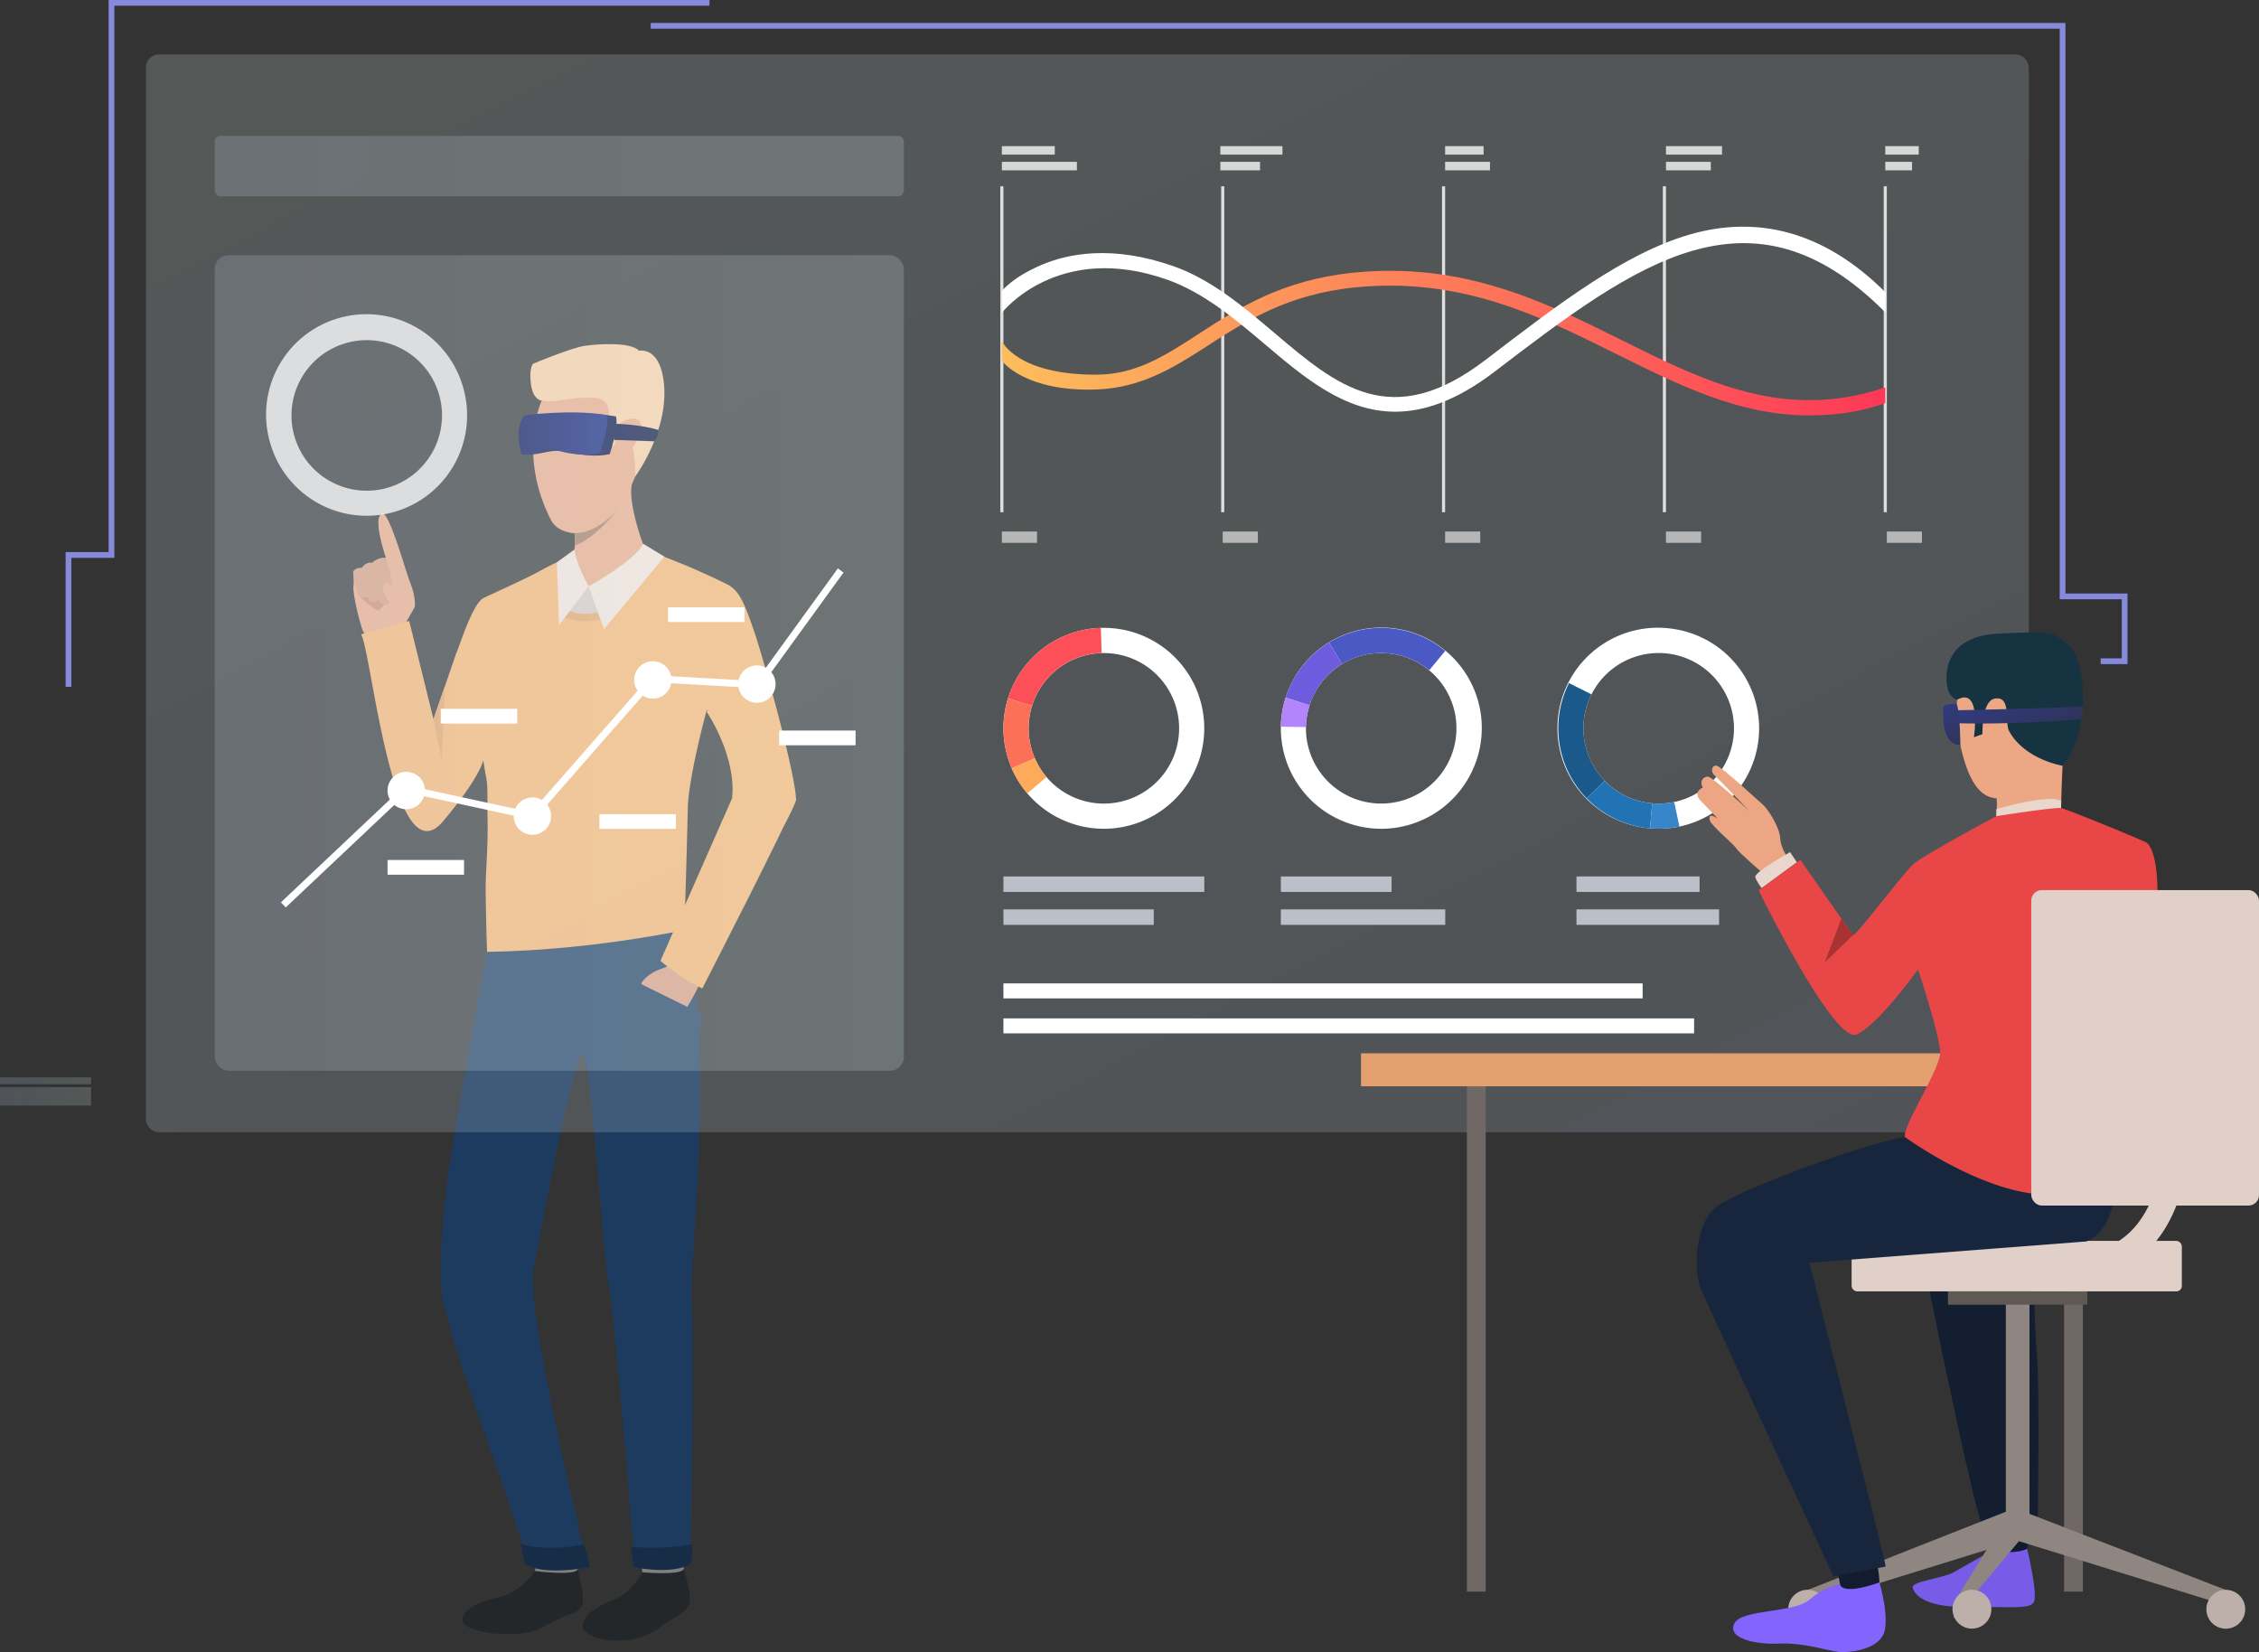 <svg id="Layer_1" data-name="Layer 1" xmlns="http://www.w3.org/2000/svg" xmlns:xlink="http://www.w3.org/1999/xlink" viewBox="0 0 1861.14 1360.96"><rect x="0" y="0" width="1861.14" height="1360.96" fill="#333333" stroke="none"/><defs><style>.cls-1{fill:#eca684;}.cls-2{fill:#cd8a6c;}.cls-3{fill:#d89a7c;}.cls-4{fill:#232729;}.cls-5{fill:#80807e;}.cls-6{fill:#1d3b5e;}.cls-7{fill:#f8b26c;}.cls-8{fill:#a57860;}.cls-9{fill:#facaa0;}.cls-10{fill:#e4a264;}.cls-11{fill:#d7c6be;}.cls-12{fill:#3c4146;}.cls-13{fill:#f3e0d7;}.cls-14{fill:#dc9b7e;}.cls-15{fill:#172c47;}.cls-16{fill:url(#linear-gradient);}.cls-17{fill:url(#linear-gradient-2);}.cls-18{fill:url(#linear-gradient-3);}.cls-19,.cls-52,.cls-54,.cls-58,.cls-59{opacity:0.18;}.cls-19{fill:url(#linear-gradient-4);}.cls-20{fill:#dedede;}.cls-21{fill:#b6b6b6;}.cls-22{fill:#d7d7d7;}.cls-23{fill:url(#linear-gradient-5);}.cls-24{fill:#fff;}.cls-25{fill:#fd4f58;}.cls-26{fill:#fd7058;}.cls-27{fill:#fdab5b;}.cls-28{fill:#4b59c5;}.cls-29{fill:#6e5bde;}.cls-30{fill:#b285fc;}.cls-31{fill:#1a598a;}.cls-32{fill:#2273b3;}.cls-33{fill:#3786ca;}.cls-34{fill:#bbbfc7;}.cls-35{fill:#e94747;}.cls-36{fill:#121c2e;}.cls-37{fill:#785be6;}.cls-38{fill:#6f6865;}.cls-39{fill:#131e30;}.cls-40{fill:#e49f6f;}.cls-41{fill:#313657;}.cls-42{fill:#8f8581;}.cls-43{fill:#5e5954;}.cls-44{fill:#bdb0aa;}.cls-45{fill:#e0d0c8;}.cls-46{fill:#8364fd;}.cls-47{fill:#18263d;}.cls-48{fill:#eca785;}.cls-49{fill:#e9d7ce;}.cls-50{fill:#163342;}.cls-51{fill:#a93333;}.cls-52{fill:url(#linear-gradient-6);}.cls-53{opacity:0.76;}.cls-54{fill:url(#linear-gradient-7);}.cls-55{fill:url(#linear-gradient-8);}.cls-56{fill:url(#linear-gradient-9);}.cls-57{fill:#868adc;}.cls-58{fill:url(#linear-gradient-10);}.cls-59{fill:url(#linear-gradient-11);}</style><linearGradient id="linear-gradient" x1="563.87" y1="831.63" x2="496.8" y2="831.63" gradientUnits="userSpaceOnUse"><stop offset="0" stop-color="#050b42"/><stop offset="1" stop-color="#080e3b"/></linearGradient><linearGradient id="linear-gradient-2" x1="495.12" y1="830.73" x2="568.2" y2="830.73" gradientUnits="userSpaceOnUse"><stop offset="0" stop-color="#060e57"/><stop offset="1" stop-color="#10207d"/></linearGradient><linearGradient id="linear-gradient-3" x1="573.57" y1="829.92" x2="610.29" y2="829.92" xlink:href="#linear-gradient"/><linearGradient id="linear-gradient-4" x1="1323.45" y1="1305.76" x2="569.18" y2="-135.29" gradientUnits="userSpaceOnUse"><stop offset="0" stop-color="#d3e2fd"/><stop offset="1" stop-color="#ebfffc"/></linearGradient><linearGradient id="linear-gradient-5" x1="893.27" y1="756.23" x2="1621.09" y2="756.23" gradientUnits="userSpaceOnUse"><stop offset="0" stop-color="#fdbe5c"/><stop offset="1" stop-color="#fd3857"/></linearGradient><linearGradient id="linear-gradient-6" x1="176.91" y1="546.13" x2="744.66" y2="546.13" xlink:href="#linear-gradient-4"/><linearGradient id="linear-gradient-7" x1="176.91" y1="136.82" x2="744.66" y2="136.82" xlink:href="#linear-gradient-4"/><linearGradient id="linear-gradient-8" x1="1747.13" y1="1091.59" x2="1719.85" y2="1039.46" gradientUnits="userSpaceOnUse"><stop offset="0" stop-color="#303256"/><stop offset="1" stop-color="#313b7d"/></linearGradient><linearGradient id="linear-gradient-9" x1="1687.77" y1="1089.34" x2="1670.27" y2="1055.91" xlink:href="#linear-gradient-8"/><linearGradient id="linear-gradient-10" x1="67.86" y1="1363.92" x2="142.92" y2="1363.92" gradientTransform="translate(210.78 2727.84) rotate(-180)" xlink:href="#linear-gradient-4"/><linearGradient id="linear-gradient-11" x1="67.86" y1="1376.76" x2="142.92" y2="1376.76" gradientTransform="translate(210.78 2753.52) rotate(-180)" xlink:href="#linear-gradient-4"/></defs><path class="cls-1" d="M366.67,992.85s8.72,18.47,15.86,21.79,19.32-15,19.32-15l-1-14.85Z" transform="translate(-67.86 -473.6)"/><path class="cls-1" d="M397.89,994.12s9.81-17,11.23-19.61S409.49,963,406,954c-3.35-8.74-6.71-21.47-8.25-22.12s-2.58-1.93-6.75-1a16.19,16.19,0,0,0-7.21,3.92s-5.66-1.32-9.13,2.71a8.57,8.57,0,0,0-8.56,4.21s-5.28-.84-7.27,3.15c0,0,.81,8.34.22,11.52s2.29,20.4,7.59,36.51C366.67,992.85,376.83,1006.36,397.89,994.12Z" transform="translate(-67.86 -473.6)"/><path class="cls-2" d="M389.69,967.51s-7.87,5.92-9.24,8.69-17.32-12.15-17.32-12.15S382.24,958.13,389.69,967.51Z" transform="translate(-67.86 -473.6)"/><path class="cls-3" d="M398.54,934.43s3.92,24.11.12,25.22-5.88-.78-5.88-.78l-2.89,10.66s-5.9,6-10.69-2.2c0,0-4.92,6.15-8.61-2.28,0,0-5.06,2.61-7.46-1s-4.27-19.23-4.27-19.23,1-3.7,7.15-3.37c0,0,2.73-5.23,8.54-4.26,0,0,4.94-5.1,11.21-4,0,0,5.86-4.68,12.22-1.23C398,932,398.38,933.41,398.54,934.43Z" transform="translate(-67.86 -473.6)"/><path class="cls-1" d="M409.08,973.74s-9.95-13.51-18.61-18.49c-2-1.13-4.07-1.86-5.85-.47s-2,5.75,2,11.82S393,982.35,393,982.35,399,987.38,409.08,973.74Z" transform="translate(-67.86 -473.6)"/><path class="cls-1" d="M385.76,933.19s7.36,25.51,6.65,28.1,8.63,0,9.08-2.31-2.27-24.22-3-26.31S389.38,927.41,385.76,933.19Z" transform="translate(-67.86 -473.6)"/><path class="cls-1" d="M400.29,937.1s-12.4-41.56-17.3-40.45c-4.71,1.06-5.83,11.63,5,43.18C398.45,970.52,400.29,937.1,400.29,937.1Z" transform="translate(-67.86 -473.6)"/><path class="cls-4" d="M508.63,1767.77S497.13,1785,481,1788.68s-32,9.62-32.12,19.8,46.61,16.24,65.05,6c27.54-15.31,30.34-10.69,33.39-18.34s-3.67-28.11-3.47-30.54C544.11,1762.56,508.63,1767.77,508.63,1767.77Z" transform="translate(-67.86 -473.6)"/><path class="cls-5" d="M510.41,1759.29s-2.1,8.31-1.78,8.48,36.32,4.47,35.23-2.19c-.88-5.42-2.14-11.29-2.14-11.29Z" transform="translate(-67.86 -473.6)"/><path class="cls-4" d="M597,1768.76s-8.2,16.45-22.2,22c-15,6-27,12.87-26.71,22.78s36.6,20,63,.94c16.7-12,22-12.08,24.67-19.65s-4.65-27.24-4.55-29.61C631.4,1762.33,597,1768.76,597,1768.76Z" transform="translate(-67.86 -473.6)"/><path class="cls-5" d="M596.63,1760.22s.1,8.38.41,8.54,35.12,3,34.24-3.49a53.88,53.88,0,0,0-3.38-11.44Z" transform="translate(-67.86 -473.6)"/><path class="cls-6" d="M469,1257.79s-21.47,119.4-28.85,162.85c-6.29,37-11.27,92.7-8.26,119.4,3.73,33,71.54,210.4,69.58,220.09s51.06,4.37,51.06,4.37-52.09-209.8-45-245.37c5.27-26.34,33.88-185.42,40.95-176.44s15.84,165.13,21.07,191,21.31,230.76,21.31,230.76,35.94,5.3,45.54-2.82c0,0,4.37-174.9,1-223.5-1.27-18.52,21.7-222.08-7.76-304C614.13,1190.84,469,1257.79,469,1257.79Z" transform="translate(-67.86 -473.6)"/><path class="cls-7" d="M723.66,1132.18c0,2-3.79,10-9.82,21.54-8.83-17.66-15.77-32.16-18-37.49-7.44-17.58-45.78-57.86-45.78-57.86a.43.43,0,0,1,0,.09.11.11,0,0,1,0,0,.1.1,0,0,0,0,0,.94.94,0,0,0,0,.16c0,.1-.06.21-.1.35l-.06.21c0,.06,0,.1,0,.16-2.09,7.78-14.91,56.4-15.38,80.34-.52,26.07-2.79,100-2.79,100s-76,16.74-162.57,18c0,0-.86-20.52-1.18-51.34-.14-12.9,2.19-37.1,1.55-59.56,0-.12,0-.23,0-.35,0-.28,0-.56,0-.85a2.72,2.72,0,0,1,0-.28v-.05c-.41-12.35.71-24.53-1.59-33.42l-1.91-11.82c-5.09,17.36-31.66,48.33-31.66,48.33-42.62,55.35-60.35-139.11-69.08-152.2l39.72-11L425,1066l9.21-26.56h0L444,1011c1.1-.89,12.82-40.31,22.35-44.84,9.71-4.62,34.07-15.53,44.68-21.33,5.41-3,10.52-5.66,14.94-7.69l.68-.31h0c7.31-3.35,12.17-5.56,12.17-5.56h0L542,931c10.19-1,41.89-3.94,52.5-4.56.88-.06,1.61-.09,2.17-.1a10,10,0,0,1,1.08,0c1.34.08,7.86,2.36,16.45,5.63h0l1,.37,1.21.46,2.28.87,4.72,1.85,1.67.66c17.17,6.82,36.38,16,41.53,18.61,10.24,5.11,14.4,14.63,23.88,42.78,14.37,46,32.58,116.5,33.15,133.88C723.65,1131.67,723.66,1131.93,723.66,1132.18Z" transform="translate(-67.86 -473.6)"/><path class="cls-1" d="M597.49,921.35c-.45,22.81-44.61,35.28-44.61,35.28s-18.47-23.16-14.06-25.37c1.73-.87,2.43-4.33,2.65-8.21a79.4,79.4,0,0,0-.25-10.34c-.13-1.61-.25-2.65-.25-2.65s6.3-6.66,14.33-14.59c14-13.87,33.31-31.64,33.34-24.57a6.6,6.6,0,0,1-.16,1.34C585.09,888.15,597.49,921.35,597.49,921.35Z" transform="translate(-67.86 -473.6)"/><path class="cls-8" d="M580.48,887.93h0c-.09.13-2,2.94-5.16,7-6.78,8.53-19.52,22.54-33.85,28.16a79.4,79.4,0,0,0-.25-10.34,23.29,23.29,0,0,1-4.38-.53,136.61,136.61,0,0,1,9.6-14.06l8.86-2.65Z" transform="translate(-67.86 -473.6)"/><path class="cls-1" d="M589,871.21c-3.82,8.31-7.45,14.33-8.48,16.72h0a29.3,29.3,0,0,1-5.16,7c-7.27,7.84-20.8,18.18-34.1,17.82a23.29,23.29,0,0,1-4.38-.53c-5.38-1.17-11.71-3.67-15.2-10.5-27.56-53.94-7.61-98-7.61-98s75.34-21.3,87.12,1.38C609.42,820.91,597.94,851.68,589,871.21Z" transform="translate(-67.86 -473.6)"/><path class="cls-9" d="M514,803.63s-7-.39-8.73-13.65,1.75-16.74,1.75-16.74,31.1-13,42.27-14.71,38.63-3.32,45.07,4c0,0,15.64-3.63,19.9,22.33,6.76,41.19-23,81.19-23,81.19s.26-26.91-5.67-30.48-11.06,4.92-11.06,4.92l-12.14,2.17s18.44-39.81-3.68-41.28S526.7,805.94,514,803.63Z" transform="translate(-67.86 -473.6)"/><path class="cls-1" d="M574.85,829.8c1.15-11.85,22.59-16.38,21.16-4s-12,24.37-16.87,23.95S574,838.84,574.85,829.8Z" transform="translate(-67.86 -473.6)"/><path class="cls-10" d="M527.81,979.56s14.76,11.4,44.5,2l-19.43-24.91Z" transform="translate(-67.86 -473.6)"/><path class="cls-11" d="M535.44,975.59s9.7,7.49,29.24,1.3L553,956.63Z" transform="translate(-67.86 -473.6)"/><path class="cls-12" d="M616.36,1267a70.75,70.75,0,0,0,23.43,17.59l48.6-87.43-25.18-48.69S617.5,1258.45,616.36,1267Z" transform="translate(-67.86 -473.6)"/><path class="cls-13" d="M615.3,932.17l-17.81-10.82s-.5,9.76-44.61,35.28l12.53,35.29Z" transform="translate(-67.86 -473.6)"/><path class="cls-13" d="M541.14,926.27s.7,10.54,11.74,30.36l-24.45,31.88-1.78-51.7Z" transform="translate(-67.86 -473.6)"/><path class="cls-14" d="M628.07,1254.48s-5.78,14.24-13.42,16.51-14.85,6.81-18.15,12.17,37.35,20.23,37.35,20.23,16.71-26.21,15.27-37.56S628.07,1254.48,628.07,1254.48Z" transform="translate(-67.86 -473.6)"/><path class="cls-7" d="M649.74,1059.43s25.15,36.7,21.26,71.78l-59,133.91s18.67,16.1,34.47,22.7c0,0,68.92-134,77.17-155.64C723.66,1132.18,696.46,1051.21,649.74,1059.43Z" transform="translate(-67.86 -473.6)"/><polygon class="cls-6" points="524.98 809.06 578.21 835.27 576.17 856.52 519.41 820 524.98 809.06"/><path class="cls-15" d="M590,1764.5s31.09,7,47.32-2.82l1-16s-24.86,4.89-50.86,2.07Z" transform="translate(-67.86 -473.6)"/><path class="cls-15" d="M500.26,1761.79s11.42,10.37,53.65,2.71l-4.61-18.81s-26.9,6.61-52.21,0Z" transform="translate(-67.86 -473.6)"/><path class="cls-10" d="M434.16,1039.39c0,7.87-2.47,60.12-2.47,60.12L425,1066Z" transform="translate(-67.86 -473.6)"/><path class="cls-16" d="M507.79,816.6s37.94-5.13,67.41,0c0,0,3.2,5.48-5,31.07,0,0-12.8,3.55-31.35-1.18s-25.36,3.38-41.31,1.28C497.57,847.77,498.8,828.45,507.79,816.6Z" transform="translate(-67.86 -473.6)"/><path class="cls-17" d="M499.79,815.78s38.55-5.37,68-.25c0,0,2.59,5.73-5.58,31.33,0,0-12.8,3.54-31.36-1.19s-17.35,4.2-33.3,2.1C497.57,847.77,490.8,827.63,499.79,815.78Z" transform="translate(-67.86 -473.6)"/><path class="cls-18" d="M575.82,822.74s18.86.39,34.46,5c0,0,.3,5.83-3.36,9.39l-33.35-1.16S574.47,825.89,575.82,822.74Z" transform="translate(-67.86 -473.6)"/><rect class="cls-19" x="120.22" y="44.88" width="1551.26" height="887.87" rx="10.6"/><rect class="cls-20" x="824.14" y="153.46" width="2.56" height="268.48"/><rect class="cls-20" x="1006.09" y="153.46" width="2.56" height="268.48"/><rect class="cls-20" x="1188.04" y="153.46" width="2.56" height="268.48"/><rect class="cls-20" x="1370" y="153.46" width="2.56" height="268.48"/><rect class="cls-20" x="1551.95" y="153.46" width="2.56" height="268.48"/><rect class="cls-21" x="825.42" y="437.85" width="28.95" height="9.33"/><rect class="cls-22" x="825.42" y="120.38" width="43.58" height="7"/><rect class="cls-22" x="825.42" y="133.32" width="61.82" height="7"/><rect class="cls-22" x="1005.41" y="120.38" width="51.16" height="7"/><rect class="cls-22" x="1005.41" y="133.32" width="32.71" height="7"/><rect class="cls-22" x="1190.6" y="120.38" width="31.7" height="7"/><rect class="cls-22" x="1190.6" y="133.32" width="36.96" height="7"/><rect class="cls-22" x="1372.56" y="120.38" width="46.18" height="7"/><rect class="cls-22" x="1372.56" y="133.32" width="36.95" height="7"/><rect class="cls-22" x="1553.23" y="120.38" width="27.59" height="7"/><rect class="cls-22" x="1553.23" y="133.32" width="22.07" height="7"/><rect class="cls-21" x="1007.37" y="437.85" width="28.95" height="9.33"/><rect class="cls-21" x="1190.6" y="437.85" width="28.95" height="9.33"/><rect class="cls-21" x="1372.56" y="437.85" width="28.95" height="9.33"/><rect class="cls-21" x="1554.51" y="437.85" width="28.95" height="9.33"/><path class="cls-23" d="M1558,815.78c-56.75,0-106.08-24.54-157.52-50.11-63.49-31.57-129.15-64.22-216.62-55.28C1128,716.1,1093,738.84,1062,758.91c-28,18.18-54.49,34.16-90.35,35.52-58,2.21-78.07-22.51-78.41-24V754.55h0c.08.27,12.73,28,78.35,27.69,32.31-.17,56.16-15.64,83.77-33.56,32.1-20.82,68.47-44.42,127.26-50.43,91-9.29,158.24,24.16,223.29,56.5,68.07,33.85,133,65.59,215.15,38v13C1597.68,813.69,1579,815.78,1558,815.78Z" transform="translate(-67.86 -473.6)"/><path class="cls-24" d="M1217.38,812.74c-41.9,0-75.12-28.17-107.64-55.75-24.67-20.91-50.26-42.29-79.79-52.84C939.8,672,893.69,730.74,893.27,731.26V713.38c.49-.61,8.72-11.29,32.52-21.49,21.67-9.29,58-16.7,108.16.74,31.77,11.06,58.16,33.42,83.67,55.06,51.76,43.88,96.46,81.78,174.09,22.42,58.8-45,114.22-87.81,168.76-103.46,53.34-15.31,109-4.1,161,48l-.38,16.23c-110.58-111.06-204.72-40.69-322,49C1268.06,803.54,1241.3,812.74,1217.38,812.74Z" transform="translate(-67.86 -473.6)"/><path class="cls-24" d="M1055.21,1045.68a82.73,82.73,0,1,0-155.8,55.72c.62,1.75,1.31,3.47,2,5.15a82.73,82.73,0,0,0,153.76-60.87Zm-57,86.26a62,62,0,0,1-77.76-33.65c-.55-1.26-1.06-2.55-1.52-3.87a62,62,0,1,1,79.28,37.52Z" transform="translate(-67.86 -473.6)"/><path class="cls-25" d="M918.1,1055.05l-19.77-6.17a82.87,82.87,0,0,1,76.5-58.06l.62,20.7a62.1,62.1,0,0,0-57.35,43.53Z" transform="translate(-67.86 -473.6)"/><path class="cls-26" d="M920.43,1098.29l-19,8.26c-.73-1.68-1.42-3.4-2-5.15a82.42,82.42,0,0,1-1.08-52.52l19.77,6.17a61.68,61.68,0,0,0,.81,39.37C919.37,1095.74,919.88,1097,920.43,1098.29Z" transform="translate(-67.86 -473.6)"/><path class="cls-27" d="M914.27,1127.15a82.38,82.38,0,0,1-12.82-20.6l19-8.26a61.74,61.74,0,0,0,9.61,15.44Z" transform="translate(-67.86 -473.6)"/><path class="cls-24" d="M1282.78,1104a82.73,82.73,0,1,0-153.84-60.91c-.68,1.73-1.31,3.47-1.87,5.22A82.73,82.73,0,0,0,1282.78,1104ZM1183,1131.21a62,62,0,0,1-36.24-76.59c.42-1.31.89-2.62,1.4-3.92a62,62,0,1,1,34.84,80.51Z" transform="translate(-67.86 -473.6)"/><path class="cls-28" d="M1173.56,1020.58l-10.78-17.68a82.84,82.84,0,0,1,95.79,6.85l-13.19,16a62.06,62.06,0,0,0-71.82-5.13Z" transform="translate(-67.86 -473.6)"/><path class="cls-29" d="M1146.79,1054.62l-19.72-6.32c.56-1.75,1.19-3.49,1.87-5.22a82.4,82.4,0,0,1,33.84-40.18l10.78,17.68a61.82,61.82,0,0,0-25.37,30.12C1147.68,1052,1147.21,1053.31,1146.79,1054.62Z" transform="translate(-67.86 -473.6)"/><path class="cls-30" d="M1123.12,1072.24a82.35,82.35,0,0,1,4-23.94l19.72,6.32a61.48,61.48,0,0,0-3,17.94Z" transform="translate(-67.86 -473.6)"/><path class="cls-24" d="M1447.06,991.78a82.73,82.73,0,1,0-25.29,163.51c1.83.29,3.68.51,5.5.67a82.73,82.73,0,0,0,19.79-164.18Zm48.65,91.24a61.92,61.92,0,0,1-66.65,52.31c-1.37-.11-2.75-.28-4.13-.5a62,62,0,0,1-51.81-70.77,62,62,0,1,1,122.59,19Z" transform="translate(-67.86 -473.6)"/><path class="cls-31" d="M1389.94,1116.77l-14.85,14.44a82.89,82.89,0,0,1-14.57-94.93l18.49,9.32a62.16,62.16,0,0,0,10.93,71.17Z" transform="translate(-67.86 -473.6)"/><path class="cls-32" d="M1429.06,1135.33l-1.79,20.63c-1.82-.16-3.67-.38-5.5-.67a82.3,82.3,0,0,1-46.68-24.08l14.85-14.44a61.63,61.63,0,0,0,35,18.06C1426.31,1135.05,1427.69,1135.22,1429.06,1135.33Z" transform="translate(-67.86 -473.6)"/><path class="cls-33" d="M1451.49,1154.5a82,82,0,0,1-24.22,1.46l1.79-20.63a61.68,61.68,0,0,0,18.16-1.08Z" transform="translate(-67.86 -473.6)"/><rect class="cls-34" x="826.7" y="721.99" width="165.5" height="12.76"/><rect class="cls-34" x="826.7" y="749.12" width="123.85" height="12.76"/><rect class="cls-34" x="1055.25" y="721.99" width="91.26" height="12.76"/><rect class="cls-34" x="1055.25" y="749.12" width="135.46" height="12.76"/><rect class="cls-34" x="1298.83" y="721.99" width="101.43" height="12.76"/><rect class="cls-34" x="1298.83" y="749.12" width="117.48" height="12.76"/><rect class="cls-24" x="826.7" y="810.09" width="526.62" height="12.35"/><rect class="cls-24" x="826.7" y="838.91" width="569.03" height="12.35"/><path class="cls-1" d="M1542.83,1183.4s-7.88-10.2-8.32-19.34-10.14-24.14-14.37-27.72-34-31.33-38-32-5.1,4.92-2.05,7.6,29.17,29.92,29.17,29.92-30.54-28.5-34.31-28.51-7.21,3.88-4.16,9c0,0-8.91,3.54-1.78,10.91l14.18,14.76s-8.79-6.38-6.6,1.53c1.16,4.21,19.26,19,21.84,23s24.08,22.32,24.08,22.32Z" transform="translate(-67.86 -473.6)"/><path class="cls-35" d="M1836.06,1167.59s13.53,5.26,8,71-28.58-22.44-28.58-22.44Z" transform="translate(-67.86 -473.6)"/><path class="cls-36" d="M1706.94,1731.75s2.52,18.47,2.84,21.24,28-1.63,28-1.63l2.25-22S1710.41,1729.15,1706.94,1731.75Z" transform="translate(-67.86 -473.6)"/><path class="cls-37" d="M1709.49,1750.64s-23.66,13.37-32.15,18.21-34.62,7.38-33.67,12.41,8.49,16.37,43.76,16.06,52.26,2.2,56-3.78-5.46-44.15-5.46-44.15S1730,1754.65,1709.49,1750.64Z" transform="translate(-67.86 -473.6)"/><rect class="cls-38" x="1700.54" y="881.28" width="15.51" height="429.84"/><rect class="cls-38" x="1276.41" y="1354.88" width="15.52" height="429.84" transform="translate(2500.48 2666) rotate(180)"/><path class="cls-39" d="M1654.94,1524.13s42,209.55,48.14,211,43.58-2.06,43.58-2.06,1.78-116.82-.58-142.32-2.83-74.13-2.83-74.13Z" transform="translate(-67.86 -473.6)"/><rect class="cls-40" x="1189.15" y="1341.29" width="682.02" height="27.19" transform="translate(2992.47 2236.16) rotate(180)"/><path class="cls-41" d="M1530.36,1191.67h.08C1530.11,1191.81,1530.06,1191.82,1530.36,1191.67Z" transform="translate(-67.86 -473.6)"/><polygon class="cls-42" points="1833.81 1309.73 1829.76 1321.14 1658.44 1268.05 1666.65 1244.96 1833.81 1309.73"/><rect class="cls-42" x="1720.42" y="1547.28" width="19.47" height="186.25" transform="translate(3392.46 2807.21) rotate(180)"/><rect class="cls-43" x="1672.74" y="1537.38" width="114.85" height="10.97" transform="translate(3392.46 2612.14) rotate(180)"/><polygon class="cls-42" points="1489.29 1309.73 1493.35 1321.14 1664.65 1268.05 1657.13 1243.51 1489.29 1309.73"/><polygon class="cls-42" points="1609.99 1319.91 1609.99 1333.18 1664.65 1268.05 1657.13 1243.51 1609.99 1319.91"/><path class="cls-44" d="M1541.14,1799.2a16,16,0,1,0,16-16A16,16,0,0,0,1541.14,1799.2Z" transform="translate(-67.86 -473.6)"/><path class="cls-44" d="M1676.49,1799.2a16,16,0,1,0,16-16A16,16,0,0,0,1676.49,1799.2Z" transform="translate(-67.86 -473.6)"/><circle class="cls-44" cx="1901.67" cy="1799.2" r="16.01" transform="translate(-615.06 400.12) rotate(-22.71)"/><rect class="cls-45" x="1593.37" y="1495.82" width="272.08" height="41.57" rx="4.49" transform="translate(3390.95 2559.6) rotate(-180)"/><path class="cls-36" d="M1580.77,1761.39l4.07,23.34s30-1.81,31.22-5.9-3.28-25.84-3.28-25.84Z" transform="translate(-67.86 -473.6)"/><path class="cls-46" d="M1616.3,1777.17s9.42,31.8,2.81,43.76-28,14.17-35.89,13.54-29.28-7.87-49.12-6.93-43.13-4.09-37.46-16.37,48.88-8.5,62.06-19.83,25-12.85,25-12.85S1583.88,1788.51,1616.3,1777.17Z" transform="translate(-67.86 -473.6)"/><path class="cls-47" d="M1812.15,1426.35s3.81,59.06-25.46,69.92l-228.07,17.55s62.84,246,62.84,250.22l-43,8.26s-104.17-224.6-109.11-236.36c-6.14-14.64-5.67-53.37,12.28-68s133.16-56,155.83-57.54S1812.15,1426.35,1812.15,1426.35Z" transform="translate(-67.86 -473.6)"/><path class="cls-48" d="M1767.17,1104.45s-.84,15.25-1.26,34.83-53.3,6.67-53.3,6.67,2.39-21.17-3.69-27.9S1767.17,1104.45,1767.17,1104.45Z" transform="translate(-67.86 -473.6)"/><path class="cls-48" d="M1689.63,1024.42c-1.26,8.19-17.31,18.26-6,66.12s29.91,41.87,44.39,38.72,40.3-11.65,50.06-49.74-6.3-59.4-17.64-72.94S1689.63,1024.42,1689.63,1024.42Z" transform="translate(-67.86 -473.6)"/><path class="cls-49" d="M1548.27,1183.92l-5.62-8.36s-29.92,16.6-28.66,20.58,5.28,9.07,5.28,9.07Z" transform="translate(-67.86 -473.6)"/><path class="cls-50" d="M1680.33,1050s-4.14-.69-6.86-6.15-10-46.49,42-48.38c39.07-1.42,43.36-3.36,57.29,10.39,15.74,15.53,15.82,73.3-5.57,98.6,0,0-31.17-5.1-44.07-28.55-3.9-7.07,2.34-29.68-12.06-26.76-10.72,2.16-9.92,29.23-9.92,29.23l-7,2.51S1700.47,1038.86,1680.33,1050Z" transform="translate(-67.86 -473.6)"/><path class="cls-49" d="M1712.61,1146v-5.88s42.87-12.82,53.44-6.72l-.14,5.93Z" transform="translate(-67.86 -473.6)"/><path class="cls-35" d="M1836.06,1167.59c-4.26-2.36-65-27.37-70.15-28.31s-53.3,6.67-53.3,6.67-59.58,31.76-68.44,39.61c-7.93,7-48,60.18-49.62,58.3s-43.44-62-43.44-62L1516.79,1207s62.34,127.51,80.91,118.7,50.37-53.53,50.37-53.53,18.21,55,18.21,68.72-32.27,62.31-28.81,69.49a3.68,3.68,0,0,0,1.09.78c9.68,6.82,83.76,57.42,134.6,44.4,38.18-9.78,42.34-31.09,42.34-31.09s2.74-64.78,4.15-84.61c.53-7.45,4.17-30.64,4.75-43.24C1817.58,1265.68,1836.06,1167.59,1836.06,1167.59Z" transform="translate(-67.86 -473.6)"/><polygon class="cls-51" points="1526.7 770.25 1503.33 792.79 1517.07 756.74 1526.7 770.25"/><rect class="cls-45" x="1741.37" y="1206.84" width="187.63" height="259.86" rx="8.63" transform="translate(3602.52 2199.93) rotate(180)"/><path class="cls-45" d="M1774.62,1527c27.66,0,50.1-9.29,66.69-27.62,37.51-41.4,30.77-114.2,30.46-117.28a10.44,10.44,0,1,0-20.77,2c.08.84,6.06,66.82-25.2,101.26-12.65,13.94-29.38,20.71-51.18,20.71a10.44,10.44,0,1,0,0,20.88Z" transform="translate(-67.86 -473.6)"/><rect class="cls-52" x="176.91" y="210.25" width="567.75" height="671.77" rx="11.36"/><g class="cls-53"><path class="cls-24" d="M447.92,787.92a82.73,82.73,0,1,0-155.79,55.72q.93,2.63,2,5.16a82.73,82.73,0,0,0,153.75-60.88Zm-57,86.26a61.93,61.93,0,0,1-77.76-33.65q-.82-1.89-1.53-3.87a62,62,0,1,1,79.29,37.52Z" transform="translate(-67.86 -473.6)"/></g><path class="cls-54" d="M181.75,111.94H739.83a4.83,4.83,0,0,1,4.83,4.83v40.09a4.84,4.84,0,0,1-4.84,4.84H181.75a4.84,4.84,0,0,1-4.84-4.84V116.77a4.83,4.83,0,0,1,4.83-4.83Z"/><polygon class="cls-24" points="539.12 562.08 625.84 566.98 694.97 471.63 690.3 468.24 623.02 561.03 536.64 556.16 437.59 669.12 333.89 646.64 231.44 743.32 235.4 747.52 335.64 652.93 439.69 675.48 539.12 562.08"/><path class="cls-24" d="M521.54,1142.64a15.39,15.39,0,1,1-18.3-11.79A15.39,15.39,0,0,1,521.54,1142.64Z" transform="translate(-67.86 -473.6)"/><path class="cls-24" d="M620.75,1030.44a15.39,15.39,0,1,1-18.3-11.78A15.39,15.39,0,0,1,620.75,1030.44Z" transform="translate(-67.86 -473.6)"/><path class="cls-24" d="M706.5,1033.88a15.39,15.39,0,1,1-18.3-11.79A15.39,15.39,0,0,1,706.5,1033.88Z" transform="translate(-67.86 -473.6)"/><path class="cls-24" d="M417.59,1121.56a15.39,15.39,0,1,1-18.3-11.79A15.39,15.39,0,0,1,417.59,1121.56Z" transform="translate(-67.86 -473.6)"/><rect class="cls-24" x="319.29" y="708.43" width="63.01" height="12.13"/><rect class="cls-24" x="363.12" y="583.91" width="63.02" height="12.13"/><rect class="cls-24" x="493.83" y="670.68" width="63.02" height="12.13"/><rect class="cls-24" x="550.36" y="500.26" width="63.01" height="12.13"/><rect class="cls-24" x="641.88" y="601.81" width="63.02" height="12.13"/><path class="cls-55" d="M1679.65,1058.67s69.25-1.21,104-3.18a22.56,22.56,0,0,1-1.16,10.52s-54.48,4.75-102.47,3.34C1680.05,1069.35,1678,1062.81,1679.65,1058.67Z" transform="translate(-67.86 -473.6)"/><path class="cls-56" d="M1679.93,1053.38s-11.11-.41-11.11,3.28-2.21,30.69,14.1,30.69C1682.92,1087.35,1682.92,1062,1679.93,1053.38Z" transform="translate(-67.86 -473.6)"/><polygon class="cls-57" points="1752.81 547.06 1730.66 547.06 1730.66 542.34 1748.09 542.34 1748.09 493.65 1696.95 493.65 1696.95 23.62 536.14 23.62 536.14 18.9 1701.67 18.9 1701.67 488.92 1752.81 488.92 1752.81 547.06"/><polygon class="cls-57" points="58.79 565.79 54.07 565.79 54.07 454.79 89.5 454.79 89.5 0 584.52 0 584.52 4.72 94.23 4.72 94.23 459.52 58.79 459.52 58.79 565.79"/><rect class="cls-58" x="67.86" y="1361.12" width="75.06" height="5.6" transform="translate(142.92 2254.23) rotate(180)"/><rect class="cls-59" x="67.86" y="1369.17" width="75.06" height="15.18" transform="translate(142.92 2279.91) rotate(180)"/></svg>